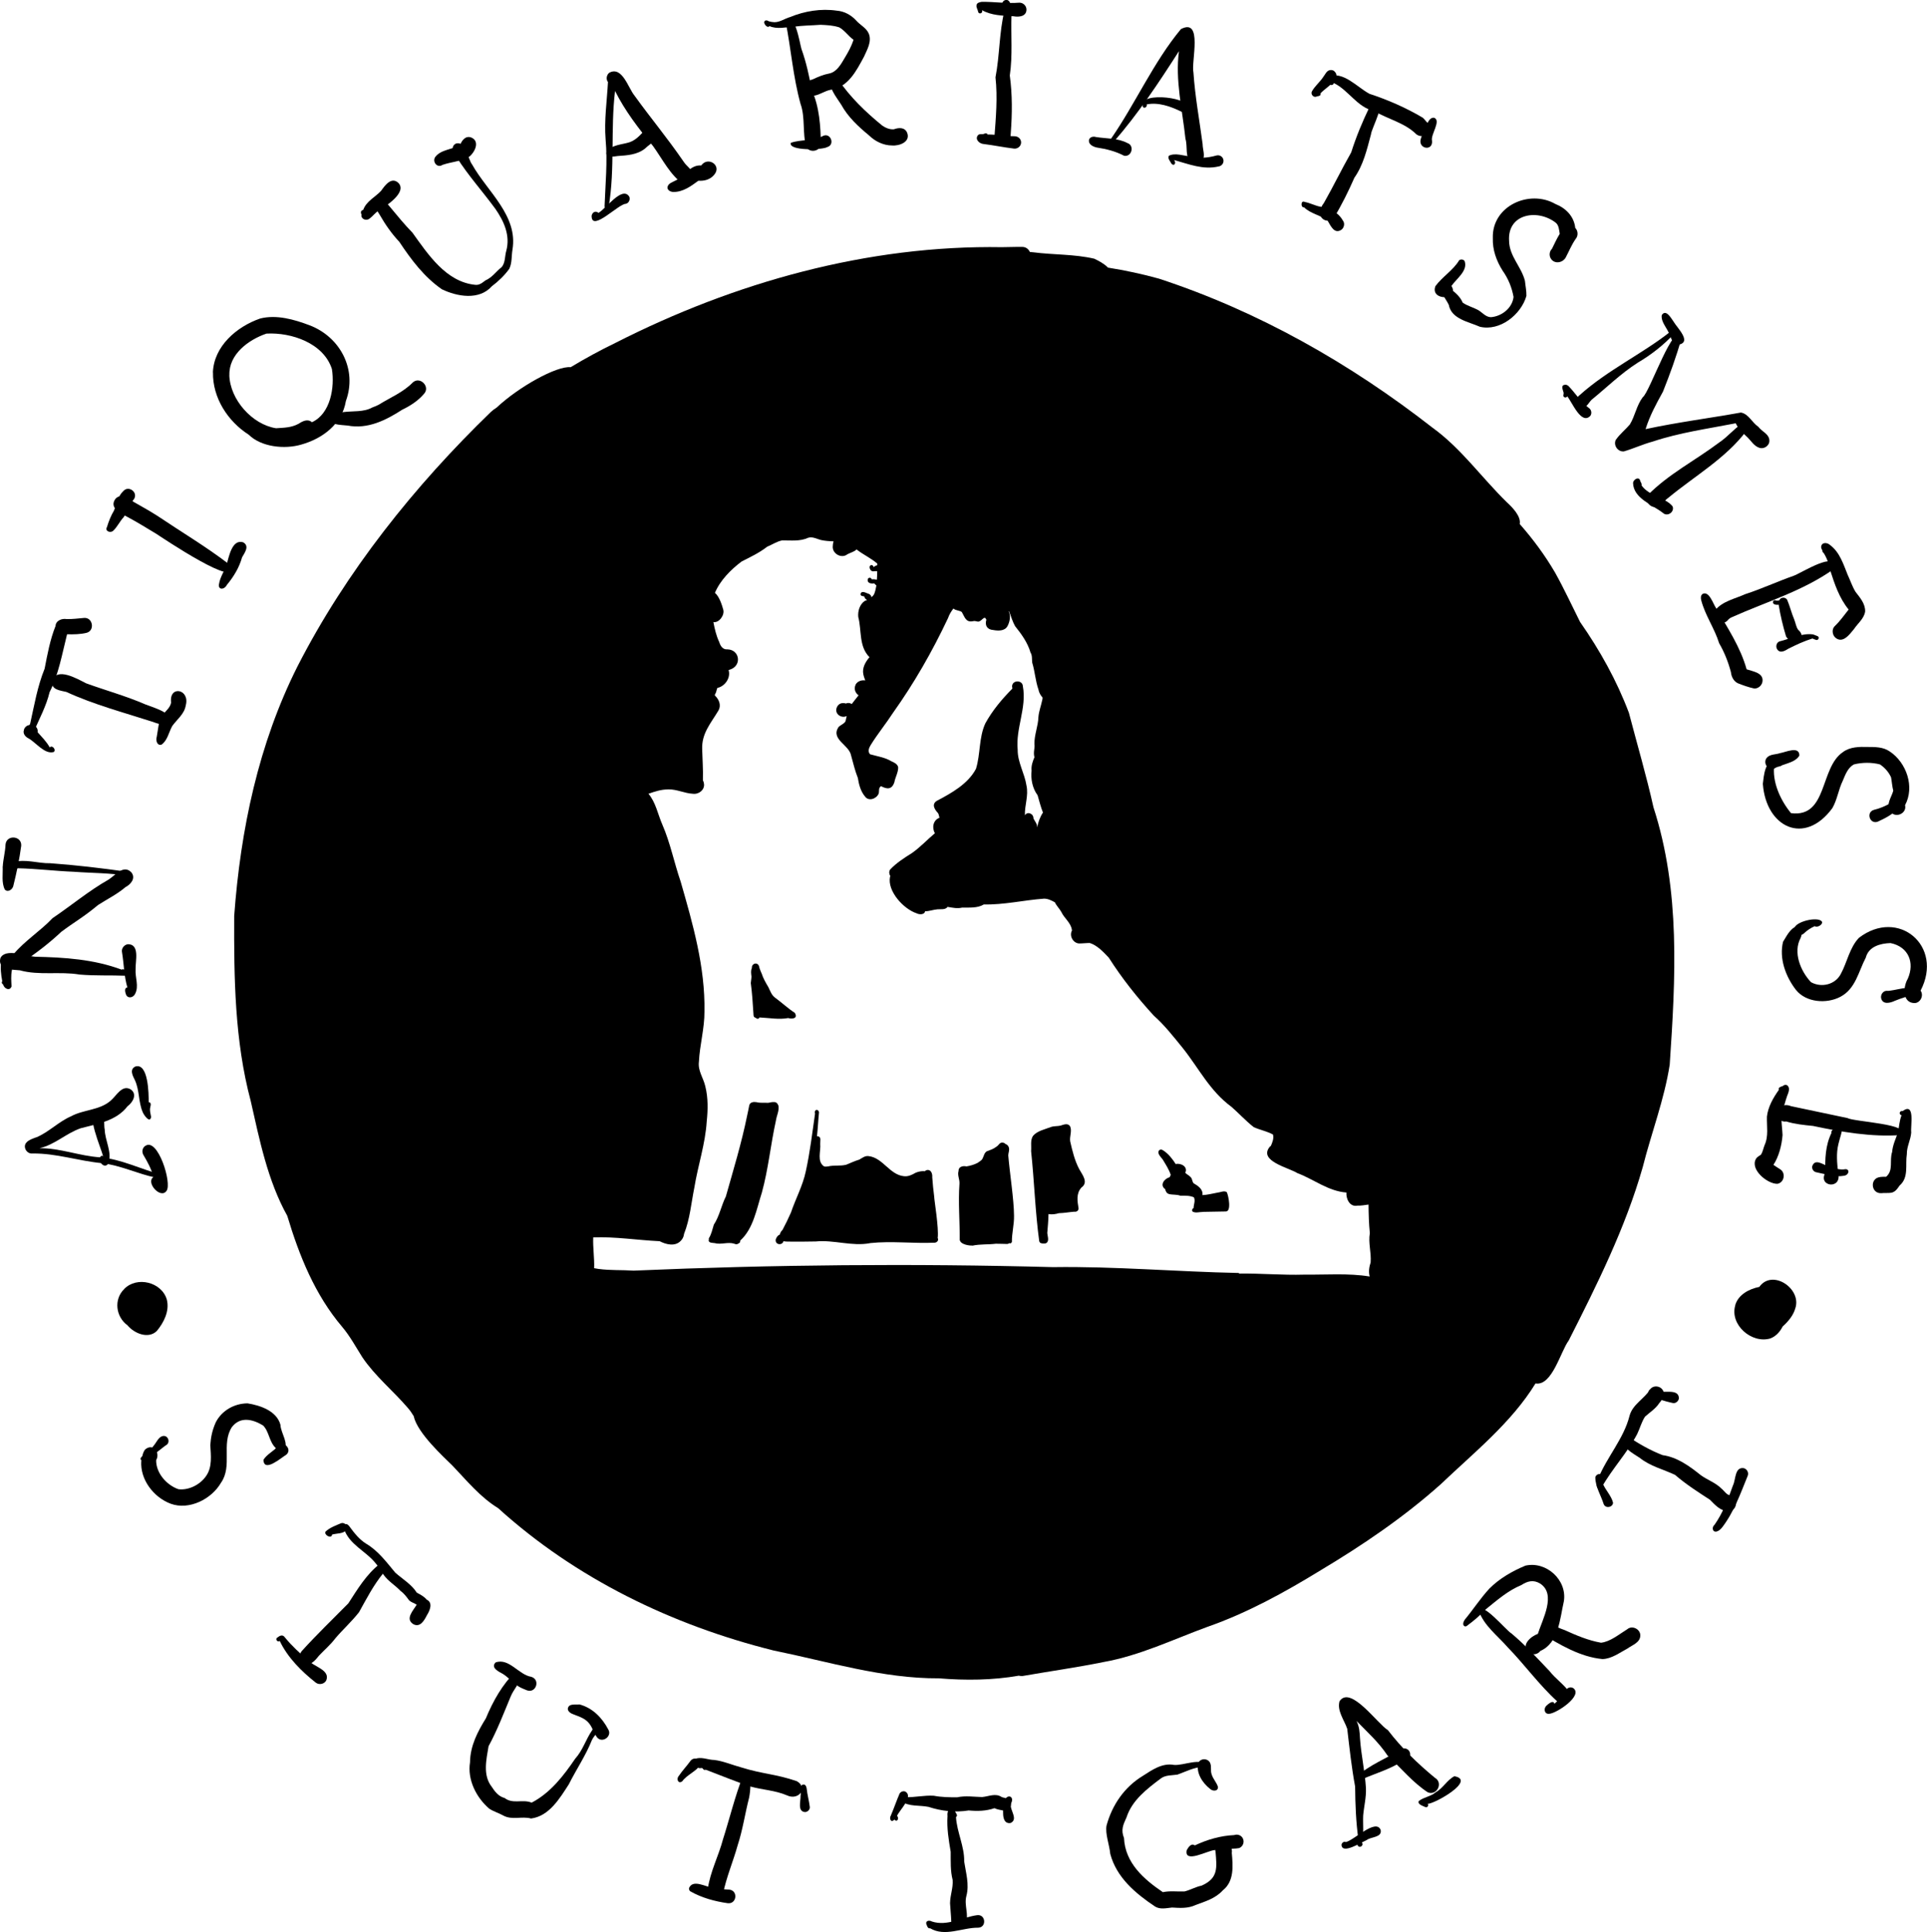 <?xml version="1.0" encoding="UTF-8"?><svg id="Ebene_2" xmlns="http://www.w3.org/2000/svg" viewBox="0 0 237.05 237.62"><defs><style>.cls-1{fill:#000;stroke-width:0px;}</style></defs><g id="Ebene_1-2"><path class="cls-1" d="M15.27,158.54c1.57-1.62,4.62-.86,5.25,1.29.36,1.4-.36,2.82-1.23,3.87-1.06,1.03-2.79.29-3.61-.7-1.44-1.05-1.71-3.19-.4-4.46Z"/><path class="cls-1" d="M213.46,160.52c.37-1.29,1.72-2,2.96-2.24,1.6-2.25,5.25.22,4.43,2.63-.24.88-.89,1.64-1.55,2.23-.33.65-.83,1.22-1.53,1.48-2.3.67-5.02-1.69-4.3-4.1Z"/><path class="cls-1" d="M152.43,156.64c2.68-.04,5.33.21,8,.13,2.66.03,5.43-.2,8.06.23-.16-.59-.06-1.18.12-1.74.09-1.29-.31-2.36-.1-3.6-.12-1.15-.15-2.37-.16-3.51-.43.06-.95.15-1.36.13-.94.2-1.42-.82-1.36-1.61-2.23-.16-4.04-1.64-6.02-2.38-1.08-.68-4.79-1.48-3.44-3.21.05-.06.11-.11.17-.15.18-.44.38-.87.26-1.39-.75-.41-1.59-.56-2.37-.91-.94-.73-1.88-1.75-2.73-2.49-2.7-1.98-4.02-4.76-6.02-7.26-1.14-1.4-2.21-2.78-3.56-3.98-2.04-2.23-3.9-4.57-5.52-7.11-.66-.7-1.41-1.51-2.34-1.81-.43,0-.88.06-1.31.06-.75-.04-1.24-.95-.88-1.59h0c0-.05-.02-.1-.02-.13-.13-.84-.96-1.42-1.28-2.14-.24-.43-.59-.75-.8-1.2-.41-.23-.89-.47-1.36-.45-2.46.18-4.93.77-7.38.71-.8.48-1.82.37-2.68.39-.6.14-1.18.01-1.78-.09-.29.39-.84.26-1.25.3-.51.04-1,.24-1.52.24-.06.43-.7.43-1.04.25-1.6-.52-3.64-2.73-3.27-4.5,0-.03.02-.05.04-.08-.15-.22-.2-.52-.04-.79.74-.8,1.76-1.46,2.68-2.03,1.03-.72,1.88-1.65,2.84-2.45-.4-.68-.22-1.62.56-1.9-.06-.2-.07-.39-.17-.56-.42-.45-.84-1.09-.16-1.52,1.8-.95,3.84-2.08,4.82-3.94.57-1.84.34-3.82,1.15-5.59.88-1.6,2.05-2.99,3.33-4.28-.01-.1-.02-.19-.04-.29.05-.8,1.31-.78,1.33.02.49,2.62-.9,5.16-.64,7.79-.02,1.54.86,2.92,1.08,4.4.28,1.24-.24,2.44-.19,3.67.3-.54,1.08-.2,1.05.38.17.36.47.64.45,1.08,0,0,0,0,.01,0,.13-.63.35-1.27.71-1.8-.27-.69-.46-1.42-.66-2.13-.64-.87-.85-1.97-.74-3.03-.06-.59.13-1.12.35-1.64-.17-.68.08-1.07,0-1.64-.02-1.13.46-2.2.49-3.31.06-.71.32-1.37.46-2.04.04-.11.05-.23.05-.36-.25-.27-.43-.6-.5-.96-.4-1.18-.43-2.21-.77-3.32-.06-.43.03-.87-.21-1.25-.36-1.24-1.11-2.26-1.9-3.25-.32-.57-.5-1.23-.74-1.82-.02,0-.04,0-.05,0h0c.29.56.14,1.32-.16,1.85-.34.59-1.16.56-1.72.45-.76-.04-1.08-.57-.86-1.27h0c-.05-.08-.11-.14-.14-.23-.05.01-.11,0-.15.02,0,0,0,0-.01,0,0,0,0,0-.01,0h0c-.23.15-.41.43-.71.45-.18-.02-.43-.12-.6-.06-.92.2-1.04-.51-1.4-1.12-.29-.22-.8-.18-1.03-.44-.28.36-.52.75-.67,1.19-1.93,4.09-4.15,7.97-6.77,11.65-.86,1.33-1.91,2.61-2.73,3.94-.22.35-.41.8-.09,1.15.9.26,1.84.38,2.64.87.33.14.74.34.82.72.02.64-.36,1.23-.47,1.86-.32.92-.9.86-1.65.47-.05.05-.1.1-.14.15-.16.23-.05.54-.15.79-.27.63-1.24.97-1.68.32-.52-.61-.75-1.48-.87-2.27-.36-.89-.57-1.84-.83-2.75-.23-1.33-2.53-1.98-1.56-3.49.24-.27.63-.37.84-.67.1-.19.09-.46.18-.66l-.05-.02c-.71.3-1.61-.41-1.08-1.25.24-.37.67-.43,1.03-.31.21-.1.47-.1.72.06.29-.37.56-.73.84-1.07-.39-.28-.62-.77-.36-1.32l-.02.02c.25-.45.75-.6,1.2-.53-.08-.24-.18-.48-.23-.73-.18-.8.25-1.54.75-2.13-1.33-1.33-.94-3.28-1.38-4.95-.07-.71.17-1.52.77-1.95.11-.05.21-.1.32-.14-.14-.05-.29-.18-.36-.44-.18-.03-.45-.03-.45-.27v-.03c.14-.5.77-.06,1.08.02.19.13.26.27.26.39.13-.11.25-.23.34-.4.13-.33.21-.69.27-1.05-.1-.08-.19-.16-.27-.26-.34.06-.86,0-.8-.46.01-.13.13-.24.27-.23.11,0,.2.1.22.2h0c.21-.03.43,0,.64.04.03-.35.04-.7.04-1.05-.11,0-.22,0-.32,0-.16.05-.36.03-.47-.11-.15-.18-.25-.56.05-.63.16-.03.29.11.3.25.11-.11.28-.2.45-.24,0-.07,0-.14,0-.2-.77-.67-1.75-1.11-2.55-1.74-.33.34-.89.41-1.29.7-.71.37-1.66-.22-1.64-1.03,0-.23.04-.45.1-.67-.52-.01-1.04-.05-1.55-.16-.52-.13-1.01-.44-1.56-.28-1.04.48-2.14.31-3.23.33-.64.13-1.21.52-1.82.77-.98.77-2.07,1.27-3.16,1.83-1.32,1-2.63,2.31-3.27,3.85.54.45.86,1.48,1.02,2.05.21.68-.53,1.68-1.21,1.54.16.84.35,1.68.71,2.44.16.5.43.97,1.03.92,1.43.04,1.77,1.84.48,2.42-.12.04-.23.09-.35.13.29.93-.44,2-1.38,2.19-.12.25-.11.5-.25.72-.01.04-.04.08-.07.11,0,.04.02.09.04.13.48.46.77,1.15.43,1.79-.98,1.64-2.09,2.83-2.02,4.79.03,1.25.13,2.49.09,3.74,0,.03,0,.06,0,.09.06.11.11.23.12.35.17.77-.6,1.4-1.35,1.3-1.02-.05-1.97-.56-3.01-.54-.93.01-1.66.26-2.46.54.89,1.02,1.17,2.57,1.71,3.79.98,2.25,1.45,4.68,2.25,7,1.5,5.21,3.03,10.52,2.93,15.99.02,2.03-.59,4.18-.68,6.17-.15,1.13.56,2,.79,3.05.35,1.41.32,2.87.17,4.29-.17,2.77-1.08,5.41-1.52,8.13-.39,1.92-.54,3.88-1.27,5.71h0c-.03.3-.15.59-.38.83-.7.77-1.83.48-2.62.07-2.78-.13-5.4-.57-8.17-.47-.06,1.23.16,2.54.11,3.79.18.03.36.06.53.09,1.47.2,2.89.11,4.32.21,17.18-.74,34.43-.89,51.6-.43,7.62-.11,15.27.57,22.87.72ZM125.35,206.09c-3.24.57-6.57.6-9.84.33-6.93.04-13.62-2.06-20.37-3.43-12.46-3.11-24.31-8.84-33.86-17.5-2.22-1.36-3.85-3.38-5.62-5.23-1.08-1.07-4.32-4-4.77-6.09-.21-.36-.45-.7-.72-1.01-1.81-2.11-4.02-3.9-5.59-6.22-.8-1.26-1.51-2.59-2.48-3.74-3.36-3.95-5.29-8.76-6.76-13.66-2.42-4.34-3.41-9.34-4.5-14.14-1.98-7.43-2.06-15.13-2.03-22.75.78-10.61,2.98-21.13,7.78-30.68,5.98-11.69,14.41-22.23,23.82-31.33.21-.18.43-.36.67-.5,2.71-2.55,7.39-5.16,9.12-4.98,1.78-1.07,3.61-2.07,5.49-2.98,14.66-7.46,31.07-12.06,47.59-11.78-.03,0-.06,0-.09,0,.93,0,1.7-.05,2.61-.03.42.01.73.28.89.62.14.02.29.03.43.04,2.48.32,5.07.22,7.5.79.58.29,1.18.59,1.63,1.05.01.01.02.02.03.04,2.11.34,4.21.78,6.29,1.36,12.25,4.02,23.52,10.43,33.65,18.33,3.53,2.55,6.05,6.15,9.14,9.17.7.64,1.77,1.74,1.59,2.68,1.62,1.84,3.09,3.82,4.34,5.96,1.11,1.98,2.06,4.05,3.08,6.08,2.44,3.49,4.51,7.2,6.01,11.18,1,3.82,2.18,7.83,3.02,11.62,3.34,10.28,2.71,21.06,2,31.65-.67,4.32-2.26,8.4-3.32,12.61-2.13,7.46-5.61,14.43-9.1,21.31-1.01,1.36-2.05,5.64-4.09,5.29-2.95,4.82-7.57,8.5-11.66,12.4-4.53,4.05-9.59,7.48-14.79,10.59-4.4,2.7-9.02,5.24-13.89,6.94-4.23,1.55-8.35,3.55-12.82,4.34-3.29.67-6.61,1.13-9.92,1.71-.16.02-.31,0-.45-.03h0Z"/><path class="cls-1" d="M93.42,125.12c-.04.16-.2.26-.41.1-.06-.06-.14-.06-.2-.11-.15-.11-.11-.35-.13-.5-.08-1.25-.16-2.48-.32-3.7.02-.3.09-.59.08-.82-.04-.36-.1-.72.05-1.01-.05-.62.75-.82.9-.18.02.16.13.42.24.69h0s.06.1.07.15c.19.6.5,1.13.82,1.67.24.49.41,1.02.86,1.32.82.6,1.54,1.29,2.39,1.84.43.68-.3.8-.81.64-1.12.21-2.29-.01-3.44-.07-.03,0-.06,0-.09,0Z"/><path class="cls-1" d="M90.86,152.92c-.13.14-.36.14-.52.05-.8-.26-1.63.15-2.44-.08-.26-.04-.75,0-.72-.37,0-.04.02-.06.03-.09-.02-.04-.02-.08-.01-.13.32-.51.43-1.1.61-1.67.7-1.07.92-2.36,1.48-3.47.93-3.29,1.93-6.57,2.61-9.91.09-.46.2-.88.27-1.3.1-.41.55-.45.9-.39.46.12.97.05,1.43.08.21-.04.51-.12.75-.09h0c.2-.01.41.12.52.49.08.62-.24,1.19-.32,1.78-.65,2.94-.93,5.95-1.73,8.86-.65,2.01-1.04,4.44-2.66,5.9.02.2-.07.31-.2.34Z"/><path class="cls-1" d="M107.02,152.9c-2.2.42-4.45-.43-6.66-.21-1.22.02-2.46.04-3.67.01-.11-.01-.21-.02-.31-.04-.15.56-1.07.46-.95-.23.1-.27.23-.48.49-.58.06-.21.16-.43.33-.56.38-.71.73-1.43,1.05-2.16.57-1.69,1.45-3.29,1.82-5.04.52-2.37.8-4.74,1.14-7.11-.15-.54.39-.65.49-.19-.1.98-.14,1.97-.25,2.96.02,0,.05,0,.08,0,.19,0,.34.17.34.36,0,.21-.02.42-.02.57.09.93-.43,2.15.46,2.77,0,0,.02,0,.02.01.15.04.33.02.48,0,.73-.18,1.52-.02,2.24-.21.54-.22,1.07-.47,1.61-.63.35-.2.7-.49,1.13-.43,1.76.19,2.59,2.29,4.34,2.47.54.07,1-.16,1.45-.42.35-.15.77-.23,1.15-.19.05-.07.14-.12.24-.14.51-.11.7.46.66.87.05.8.14,1.6.24,2.4-.01.35.59,3.86.43,5.09.16.25-.07.55-.36.57-2.64.12-5.31-.23-7.95.05Z"/><path class="cls-1" d="M119.6,153.19c-.39.03-1.35-.14-1.49-.57-.02-.03-.04-.06-.05-.1.02-2.31-.2-4.63-.03-6.93.04-.54-.28-1.05-.11-1.58-.03-.51.55-.66.96-.55.46-.07.99-.23,1.39-.44.22-.18.46-.26.59-.51.18-.33.2-.72.55-.92.47-.17.8-.27,1.21-.59.24-.15.34-.48.67-.47.16,0,.3.06.4.17.2.07.36.22.42.45.09.32-.07.63-.08.95.18,2.18.7,5.43.71,7.41.03,1.1-.28,2.14-.26,3.23-.07.19-.21.22-.33.16h0c-.06.05-.14.09-.23.1-.47-.02-.95-.02-1.42-.03-.96.12-1.95.03-2.89.24Z"/><path class="cls-1" d="M128.58,152.93c-.21.03-.45.02-.63-.08-.03-.03-.05-.07-.07-.11t0,0s-.04-.05-.04-.09c-.49-3.53-.61-7.43-1-11.08.06-.62-.12-1.3.23-1.86.53-.63,1.45-.8,2.19-1.09.36-.14.84-.09,1.2-.18.39-.12.91-.35,1.18.09.26.57-.09,1.25.01,1.85.27,1.18.55,2.36,1.12,3.43.39.71,1.16,1.61.25,2.26-.66.74-.48,1.69-.34,2.55,0,.3-.27.45-.51.41-.02,0-.04,0-.05,0-.61.05-1.24.17-1.85.18-.42.12-.85.19-1.29.11-.01.79-.09,1.56-.15,2.34.04.43.32,1.11-.25,1.28Z"/><path class="cls-1" d="M147.93,149.06c-.39,0-.85.16-1.21-.04-.14-.12-.07-.38.11-.43,0-.45.25-.89.04-1.33-.54-.24-1.09-.19-1.67-.2-.5-.18-.94-.08-1.42-.21-.27-.09-.39-.34-.45-.6-.71-.49-.09-1.3.55-1.46.03-.06.05-.12.08-.17.02-.04.04-.07.06-.11-.21-.68-.63-1.3-1-1.92-.23-.3-.79-.81-.37-1.16.14-.09.3-.03.41.04.66.41,1.16,1.06,1.57,1.7.64-.16,1.55.34,1.17,1.08.26.25.64.38.8.72.08.21.1.41.23.56.56.33,1.18.73,1.09,1.46.62-.03,1.23-.19,1.82-.3.37-.03.83-.29,1.17-.07.21.4.62,2.45-.15,2.38-.96,0-1.89.05-2.84.05Z"/><path class="cls-1" d="M17.9,140.92c1.52-1,3.28,4.6,2.59,5.54-.73,1.08-2.61-1.05-1.61-1.69-.24-.97-.73-1.86-1.24-2.72-.22-.38-.14-.88.25-1.13Z"/><path class="cls-1" d="M4.48,139.88c1.54-.65,2.71-1.91,4.25-2.58,1.53-.84,3.49-.73,4.85-1.9.74-.6,1.43-2.07,2.52-1.4.82.6.22,1.6-.41,2.06-1.39,1.82-3.73,2.16-5.78,2.71-1.86.66-3.16,2.03-5.06,2.45,2.55-.03,4.93.96,7.46,1.12,2.62.22,5.02,1.47,7.51,2.12-.02-.34.53-.34.5,0,.05.67-.72.49-1.14.38-2.25-.46-4.35-1.52-6.63-1.78-2.89-.27-5.64-1.23-8.56-1.19-.49.06-.93-.38-.93-.86,0-.69.9-.94,1.42-1.14Z"/><path class="cls-1" d="M16.63,131.18c1.62-.53,1.67,3.36,1.66,4.38.47.04.14.62.16.9,0,.31.09.61.14.92-.16.84-.92-.28-1.04-.61-.53-1.24-.38-2.67-.95-3.91-.25-.51-.71-1.31.03-1.68Z"/><path class="cls-1" d="M11.92,136.57c1.2-.07.78,1.59.96,2.34.03,1.39.95,2.82.45,4.18-.35.6-1.04.09-1.05-.45-.03-.25.1-.61.4-.44-.23-.99-2.22-5.35-.77-5.62Z"/><path class="cls-1" d="M15.68,116.13c1.57-.05.96,2.09,1,3.08-.07,1.06.44,2.07-.06,3.03-.24.5-.95.62-1.14.02-.09-.25-.21-.79.19-.81-.42-1.42-.42-2.89-.66-4.33-.1-.44.23-.9.68-.98Z"/><path class="cls-1" d="M.05,117.84c.6-1.26,3.17-.25,4.28-.17,3.62.08,7.21.31,10.64,1.59.22-.17.38.1.55.19.19.1.48.14.39.43-.07.17-.26.19-.41.13-1.93-.08-3.81.02-5.72-.15-2.41-.41-4.98.14-7.34-.52-.94-.08-2.77-.08-2.39-1.5Z"/><path class="cls-1" d="M.16,118.16c.22-.95,1.7-.62,1.48.34-.07.31-.14.62-.18.85-.13.65-.07,1.32-.04,1.96-.2.63-.93.28-1.03-.23-.1-.04-.17-.15-.17-.26,0-.05.03-.1.06-.13-.16-.82-.26-1.69-.11-2.52Z"/><path class="cls-1" d="M1.64,117.39c1.38-1.67,3.32-2.87,4.82-4.46,2.31-1.56,4.48-3.38,6.9-4.75.86-.55,1.82-1.87,2.79-.9.59.72-.05,1.49-.73,1.84-.98.85-2.33,1.52-3.36,2.19-1.78,1.49-2.98,2.13-4.51,3.29.03-.03.06-.06.09-.09-1.56,1.48-3.25,2.77-5.04,3.95-.86.56-1.63-.28-.98-1.09Z"/><path class="cls-1" d="M15.37,107.4c.13,0,.26.1.26.24s-.1.25-.24.26c-.13,0-.26-.1-.26-.24s.1-.25.24-.26Z"/><path class="cls-1" d="M1.65,106.05c1.45-.45,3.03.16,4.52.12,3.11.22,6.27.6,9.35,1.03.36-.31.62.41.24.54-2.19-.39-4.45-.35-6.68-.52-2.31-.09-4.61-.38-6.89-.43-.51.22-1.13-.37-.55-.74Z"/><path class="cls-1" d="M.34,106.57c.05-.92.31-1.8.34-2.7.11-1.24,2.01-1.1,1.93.15-.22,1.66-.57,3.34-.98,4.97-.12.44-.68.81-1.04.41-.42-.84-.22-1.9-.26-2.82Z"/><path class="cls-1" d="M2.92,89.9c.1-1.08,1.87-.95,1.71.16.53.6,1.1,1.16,1.49,1.87.28-.36.84.29.49.56-1.1.33-2.18-1.16-3.09-1.67-.35-.17-.67-.5-.61-.92Z"/><path class="cls-1" d="M3.71,89.01c.52-2.33.89-4.57,1.78-6.77.34-1.76.68-3.61,1.34-5.24.03-.68.79-.96,1.36-.86.73.02,1.45-.08,2.17-.14,1.06-.07,1.33,1.55.3,1.83-.78.19-1.61.2-2.41.18-.61,2.41-1.03,4.91-2.15,7.12-.4,1.68-1.25,3.26-1.93,4.82-.51.65-.71-.46-.47-.94Z"/><path class="cls-1" d="M6.4,83.81c.49-1.87,3.12-.31,4.19.23,2.42.88,4.91,1.56,7.28,2.59.82.32,1.68.56,2.43,1.03.31.17.67.33.68.74-.1,1.1-1.45.67-2.13.4-3.62-1.17-7.26-2.12-10.69-3.7-.74-.18-1.87-.25-1.77-1.29Z"/><path class="cls-1" d="M19.27,90.7c.19-.95.18-1.95.74-2.76.36-.49.93-.89,1.04-1.53-.28-2.16,2.35-1.68,1.8.35-.17,1.06-1.07,1.71-1.66,2.53-.42.75-.59,1.8-1.33,2.3-.53.15-.69-.49-.6-.89Z"/><path class="cls-1" d="M13.16,64.82c.21-.7.48-1.38.86-2.02.36-.86.46-1.77,1.17-2.42.63-.69,1.78.14,1.32.96-.56.71-.82,1.52-1.29,2.26-.49.52-.78,1.2-1.3,1.68-.34.33-1.06.03-.76-.46Z"/><path class="cls-1" d="M26.95,71.8c.13-.83.63-1.52.91-2.29.29-.96.66-3.27,2.07-2.8.79.46.17,1.27-.15,1.83-.36,1.29-1.04,2.39-1.88,3.41-.31.62-1.16.64-.94-.2,0,0-.01.06-.01.06Z"/><path class="cls-1" d="M14.16,61.41c.31-.44.96-.53,1.39-.21,1.24.77,2.56,1.43,3.79,2.23,2.91,1.96,5.97,3.78,8.75,5.9.11.02.2.11.21.21,1.41,3.16-8.41-3.45-9.05-3.87-1.18-.71-2.37-1.45-3.59-2.1-.8-.41-2.22-1.07-1.5-2.16Z"/><path class="cls-1" d="M26.19,45.8c.13-3.22,2.92-5.62,5.8-6.62,2.01-.52,4.2.11,6.1.83,3.77,1.44,5.88,5.45,4.46,9.31-.46,2.83-2.88,4.63-5.49,5.36-2.04.6-4.92.31-6.47-1.22-2.58-1.65-4.45-4.55-4.39-7.67ZM28.21,46.13c.08,3.02,2.82,6.09,5.75,6.54,1.04-.07,1.89-.07,2.79-.56.48-.32,1.12-.63,1.62-.18,2.29-1.03,2.82-4.32,2.46-6.54-1.02-3.19-4.99-4.53-8.05-4.36-2.21.75-4.65,2.55-4.56,5.11Z"/><path class="cls-1" d="M40.15,51.2c.22-.76,1.5-.36,2.12-.52,1.18-.15,2.47.03,3.54-.57.28-.1.58-.22.79-.34,1.43-.89,3.02-1.53,4.2-2.75.91-.77,2.18.58,1.34,1.44-.71.84-1.7,1.47-2.66,1.93-2.01,1.3-4.25,2.42-6.71,1.95-.87-.1-2.42-.04-2.62-1.13Z"/><path class="cls-1" d="M44.58,25.85s.06-.02.1-.03c.38-1.08,1.47-1.56,2.2-2.35.47-.66,1.26-1.77,2.12-.98,1.14,1.16-1.58,2.9-2.44,3.43-.43.27-.71.69-1.12.98-.39.31-1.09.03-.97-.51-.1-.19-.12-.43.11-.54Z"/><path class="cls-1" d="M46.49,24.97s0,0,0,0c.48-.51,1.09-.04,1.41.39.93,1.11,1.83,2.23,2.84,3.26,1.92,2.67,4.13,6.05,7.71,6.41.51.07.88-.25,1.26-.54.83-.35,1.29-1.08,1.98-1.62.49-.52.4-1.4.59-2.02.51-1.9-.28-3.62-1.34-5.16-1.56-2.13-3.34-4.1-4.75-6.32-.42-.45-.83-1.35-.11-1.71,1.24-.37,1.44,1.85,2,2.58,1.87,3.33,5.67,6.28,4.96,10.47-.13.79-.04,1.63-.39,2.35-.58.81-1.35,1.55-2.15,2.15-1.55,1.75-4.25,1.28-6.14.37-2.2-1.52-3.79-3.66-5.24-5.84-.95-1.01-1.72-2.12-2.41-3.32-.28-.42-.66-1.01-.23-1.46Z"/><path class="cls-1" d="M53.54,19.31c.71-.95,2.16-.9,3.08-1.51.21-.58.69-1.15,1.37-.88,1.13.49.36,1.95-.39,2.44-1.06.52-2.09.55-3.17.92-.63.44-1.29-.38-.89-.97Z"/><path class="cls-1" d="M74.37,25.4c.1-2.76.38-5.48.13-8.23-.19-2.38.16-4.71.29-7.08-.27-.34-.18-.89.17-1.15,1.59-.84,2.32,1.89,3.1,2.83,2.17,3,3.88,4.99,6.02,8.09.36.56.95.95,1.3,1.52.37.77-.53,1.69-1.31,1.3-1.65-1.19-2.57-3.1-3.74-4.72-1.75-2.12-3.44-4.31-4.67-6.77-.57,4.74.01,9.51-.78,14.24.26.15.3.6-.07.58-.23-.09-.43-.35-.43-.61Z"/><path class="cls-1" d="M82.12,22.99c.08-.46.68-.61,1.03-.81,1.11-.53,1.73-1.93,3.11-1.83.84-1.17,2.57.01,1.6,1.14-.5.61-1.21.78-1.95.74-.92.67-1.86,1.38-3.06,1.38-.35,0-.79-.21-.74-.62Z"/><path class="cls-1" d="M74.63,18.65c.65-.88,1.91-.85,2.86-1.17.91-.33,1.5-1.15,2.16-1.81.33-.34.9-.33,1.23,0,.88,1.08-.87,1.93-1.53,2.6-.96.77-2.2.84-3.37.92-.46.08-1.62.25-1.34-.55,0,0-.01,0-.01,0Z"/><path class="cls-1" d="M72.77,26.59c.05-.42.4-.7.79-.46-.01,0-.02,0-.03,0,0,0-.02,0-.02,0,.04,0,.08.02.11.05.89-.46,2.92-3.38,3.79-1.99.15.35-.05.79-.43.88-.86-.02-4.16,3.47-4.2,1.54Z"/><path class="cls-1" d="M94.01,2.7c.07-.27.39-.21.55-.09.24.08.49.11.71.12.69,0,1.27-.45,1.92-.63,1.79-.74,3.81-1.07,5.73-.79.94.07,1.78.53,2.41,1.22.49.56,1.26.91,1.55,1.62.38.97-.21,1.96-.6,2.83-.94,1.74-1.96,3.78-4.13,4.07-.69.14-1.23.56-1.91.7-.78.16-1.43-.77-1.04-1.45.16-.3.46-.47.78-.54.65-.31,1.33-.59,2.03-.72.93-.19,1.46-1.17,1.88-1.88.49-.81.83-1.44,1.11-2.26-.63-.45-1.07-1.14-1.75-1.53-.8-.26-1.52-.28-2.31-.32-1.1.09-2.21.07-3.29.25-1,.03-2.05.33-3-.09-.24.32-.7-.28-.64-.5Z"/><path class="cls-1" d="M96.66,2.7c1.1-1.5,1.73,2.67,1.93,3.32.6,1.66.95,3.35,1.28,5.07.94,2.1,1.08,4.45,1.11,6.71-.15.83-1.38,1.03-1.79.29-.51-1.71-.1-3.63-.72-5.34-.91-3.31-1.16-6.71-1.82-10.06Z"/><path class="cls-1" d="M97.28,17.57c1.24-.45,2.76-.18,3.98-.86.93-.42,1.49,1.1.5,1.38-.58.36-4.8.49-4.48-.52Z"/><path class="cls-1" d="M102.21,9.45s.04-.09.07-.13c0,0,0,0,0,0,.29-.39.71.16.81.43,1.49,2.2,3.4,4.03,5.43,5.69.42.29.93.51,1.45.46.59-.22,1.33-.26,1.62.42.45,1.13-.95,1.65-1.86,1.57-1.05,0-2.08-.5-2.82-1.23-1.33-1.1-2.59-2.26-3.43-3.79-.64-1.02-1.66-2.13-1.28-3.42Z"/><path class="cls-1" d="M120.14.6c.04-.26.38-.33.61-.37,1.55-.03,3.07.23,4.63.1.46-.02.88.36.89.83.01.88-.94.97-1.61.84-1.32-.08-2.67-.08-3.86-.75.17.4-.43.57-.48.17-.05-.27-.27-.55-.18-.82Z"/><path class="cls-1" d="M122.32,16.96c.19-2.48.41-4.97.14-7.45.53-2.75.44-5.46,1.1-8.18-.44-.27-.43-.9-.08-1.24.92-.52,1.01,1.13.95,1.71-.09,2.5.16,4.99-.21,7.49.32,2.33.3,4.71.12,7.06-.03.34,0,.74-.18,1.04-.44.86-1.85.55-1.84-.43Z"/><path class="cls-1" d="M120.29,16.64c.21-.24.56-.06.81-.2.12-.06.32-.07.39.1,1.12,0,2.22.21,3.34.22.41,0,.77.32.78.74.01.46-.39.81-.84.78-1.32-.16-2.5-.41-3.78-.57-.5-.03-1.09-.57-.7-1.06Z"/><path class="cls-1" d="M133.95,17.32c0-.43.49-.59.85-.47,1.34.22,2.68.11,3.9.75.89.31.52,1.72-.41,1.56-1.1-.57-2.17-.83-3.39-1.02-.39-.09-.96-.34-.95-.83Z"/><path class="cls-1" d="M136.67,17.07c3.02-4.36,5.21-9.4,8.6-13.49,2.75-1.44,1.24,4.05,1.54,5.32.2,2.97.74,5.88,1.13,8.82,0,.68.37,1.45-.04,2.06-.31.39-.86.52-1.3.26-.89-.65-.47-2.01-.77-2.96-.38-3.58-1.28-7.21-.8-10.79-2.47,3.86-5.03,7.72-8.04,11.17.01.11.03.24.05.33.09.3-.36.45-.47.17-.09-.3-.14-.67.11-.91h0Z"/><path class="cls-1" d="M143.78,19.16c.78-.4,1.83.01,2.68.09,1.11.26,2.12.17,3.2-.13.36-.09.74.13.83.5.1.4-.18.8-.58.85-1.91.45-3.68-.29-5.49-.79.31.32.05.83-.31.46-.13-.3-.52-.64-.32-.98Z"/><path class="cls-1" d="M140.56,12.95c-.28-1.73,6.25-.95,5.61.48-.13.34-.56.47-.87.29-1.28-.63-2.81-1.17-4.24-.88.11.45-.55.59-.5.1,0,0,0,.01,0,.01Z"/><path class="cls-1" d="M161.36,11.29c.35-.68,1.01-1.19,1.43-1.84.23-.29.38-.72.78-.82.18-.04.37-.01.53.09,1.1.97-1.09,2.07-1.66,2.77.09.28-.22.34-.43.36-.35.22-.78-.18-.65-.55Z"/><path class="cls-1" d="M163.37,9.4c1.91-.68,3.54,1.31,5.1,2.14,2.26.74,4.5,1.72,6.54,2.93.22.18.36.41.56.6.57.56.16,1.61-.62,1.66-.27.03-.51-.06-.73-.22-1.37-1.39-3.52-1.87-5.18-2.85-2.1-.47-3.12-2.55-4.95-3.44-.29.74-1.3-.43-.72-.82Z"/><path class="cls-1" d="M174.78,17.08c.2-.67.5-1.33.82-1.94.17-.32.39-.7.81-.66.93.34-.45,2.08-.25,2.83.14,1.33-1.75,1.02-1.38-.23Z"/><path class="cls-1" d="M162.84,25c1.2-2.11,2.19-4.17,3.38-6.26.61-1.93,1.39-3.8,2.27-5.62.14-.25.35-.53.63-.63,1.71-.49-.42,3.29-.47,4.04-.5,1.86-.93,3.75-2.04,5.33-.71,1.62-1.57,3.36-2.46,4.83-.21.38-.71.53-1.1.41-.97-.33-.72-1.48-.21-2.11Z"/><path class="cls-1" d="M160.13,24.94c.06-.14.25-.19.38-.1.62.11,1.31.48,1.91.58,1.16.18,2.17.65,2.77,1.7.28.34.16.89-.18,1.14-.89.59-1.34-.54-1.71-1.15-.88-.66-2.08-.82-2.88-1.61-.3.04-.35-.35-.28-.56Z"/><path class="cls-1" d="M176.58,35.19c.86-1.17,2.19-1.95,2.92-3.18.2-.15.52-.12.67.1.43,1.19-1.01,2.17-1.62,3.06,1.08,1.8-2.67,1.87-1.97.02Z"/><path class="cls-1" d="M177.37,34.97c.2-.54,1.41-.09.76.32.7.55,1.46,1.09,1.81,1.94.63.42,1.18.53,1.81.86.56.28.98.91,1.65.92,1.34-.1,2.64-1.13,2.79-2.49-.21-1.16-.65-2.25-1.34-3.22-.77-1.22-1.26-2.57-1.21-4.03-.12-3.93,4.49-6.02,7.7-4.18,1.29.51,2.29,1.53,2.44,2.94.36.36.38,1,.04,1.37-.52.76-.8,1.49-1.21,2.26-.35.65-1.33.85-1.79.21-.29-.39-.24-.94.1-1.28.3-.62.59-1.24.95-1.83-.08-.47-.1-1.08-.52-1.39.03.02.07.05.1.07.02.02.03.03.05.05-2.19-1.84-6.08-1.3-5.86,2.13.02,1.88,1.51,3.18,1.95,4.92.06.63.2,1.24.18,1.86-.66,2.3-3.26,4.37-5.72,3.79-1.39-.62-3.5-.94-3.83-2.7-.36-.77-1.22-1.64-.86-2.54,0,0,0,0,0,0Z"/><path class="cls-1" d="M204.42,38.76c.5-.79,1.13.34,1.43.76.44.79,2.4,2.61.55,2.89-.63-.05-.79-.77-1.02-1.24-.26-.8-1.08-1.54-.96-2.41Z"/><path class="cls-1" d="M198.79,54.07c.48-.69,1.17-1.23,1.71-1.87.64-1.05.82-2.34,1.58-3.34.87-.61,3.96-9.8,4.76-7.24,0,0,0,0,0,0-.61,2.21-1.42,4.41-2.27,6.55-.87,1.58-1.61,2.93-2.14,4.61,3.89-.84,7.84-1.34,11.73-2.04.94.16,1.37,1.24,2.14,1.75.44.6,1.39.91,1.36,1.75-.01.6-.69,1.04-1.25.83-.65-.22-.99-.84-1.4-1.24-.56-.53-1.16-1.06-1.49-1.77-3.42.67-6.89,1.14-10.21,2.25-1.2.32-2.38.87-3.55,1.21-.76.07-1.33-.78-.98-1.45Z"/><path class="cls-1" d="M202.68,60.92c2.53-2.59,5.88-4.3,8.77-6.47,1.18-.78,2.1-2.01,3.33-2.66.63.05.38.84.09,1.16-2.57,3.43-6.42,5.6-9.66,8.29-.49.33-.78.94-1.36,1.09-.82.22-1.56-.67-1.16-1.41Z"/><path class="cls-1" d="M200.89,59.38c.04-.38.66-.8.86-.32.03.23.27.41.18.63.93,1.35,2.97,1.49,3.83,2.6.25.7-.66,1.3-1.2.79-1.3-1.01-3.64-1.79-3.67-3.7Z"/><path class="cls-1" d="M194.33,48.59c3.4-3.06,7.75-5.1,11.14-7.79-.54-.41.66-.92.76-.33.03.21-.09.35-.22.5-1.31,1.44-2.91,2.68-4.56,3.65-2.05,1.31-3.82,3.05-5.66,4.55-.4.39-.66,1.11-1.34.99-.82-.19-.69-1.15-.12-1.57Z"/><path class="cls-1" d="M192.49,47.32c.16-.03.33.05.45.15.86.88,1.51,1.98,2.52,2.71.31.21.39.65.18.96-1.12,1.18-2.25-1.69-2.85-2.4-.1.27-.54.14-.47-.14.02-.1.04-.2.03-.3-.07-.32-.4-.91.14-.97Z"/><path class="cls-1" d="M224.03,67.23c.08-.57.75-.52,1.09-.2,1.2.89,1.64,2.36,2.18,3.69.33.69.56,1.44.97,2.09.55.71,1.2,1.45,1.17,2.4-.13.88-.91,1.46-1.38,2.17-.55.67-1.39,1.83-2.3,1.03-.38-.36-.44-1.04-.05-1.41.64-.6,1.17-1.37,1.7-2.03-1.17-1.44-1.72-3.13-2.28-4.86-.14-.75-.4-1.49-.8-2.11-.1-.05-.17-.16-.14-.27-.08-.16-.18-.32-.16-.5Z"/><path class="cls-1" d="M209.42,73.06c.83-.46,1.32,1.23,1.67,1.71,1.41,2.43,3.01,4.82,3.77,7.55.79.27,2.16.43,1.94,1.57-.1.46-.57.85-1.05.78-.68-.15-1.35-.39-1.98-.64-.52-.26-.78-.8-.84-1.36-.33-1.25-.81-2.46-1.45-3.56-.57-1.84-1.71-3.4-2.2-5.27-.07-.26-.09-.59.15-.78Z"/><path class="cls-1" d="M210.99,75.06c.89-1.12,2.44-1.41,3.69-1.98,2.01-.65,3.94-1.55,5.93-2.25.9-.29,5.53-3.31,4.96-.83,0,0,0,0,0,0-3.82,2.71-8.36,4.04-12.59,5.94-.17.08-.34.21-.45.36-.81.89-2.25-.28-1.54-1.25Z"/><path class="cls-1" d="M218.11,73.95c.07-.13.24-.17.36-.09,0,0,0,0,0,0,0,0,0,0,0,0,.14.04.27,0,.41-.02.15-.41.72-.43.96-.09.34.79.54,1.65.88,2.45.17.41.22.91.49,1.27.42.33.62.93.22,1.35-.58.61-1.39.02-1.72-.55-.38-1.26-.7-2.6-.91-3.9-.27.05-.82-.01-.67-.4Z"/><path class="cls-1" d="M218.88,78.89c1.35-.31,2.76-1.06,4.16-.86,0,0,0,0,0,0,0,0,0,0,0,0,.2.08.39.15.59.23.27.18-.03.6-.29.41.02.02.03.02.05.03-.16-.05-.3-.11-.43-.17h0c-1.04.32-2.04.79-3.01,1.28-.41.27-1.01.58-1.34.03-.2-.32-.08-.81.29-.95Z"/><path class="cls-1" d="M217.34,93.2c.4-.46,1.09-.38,1.63-.57.69-.11,2.39-.93,2.38.3-.59,1-2.22,1.01-3.16,1.64-.76.2-1.35-.78-.84-1.38Z"/><path class="cls-1" d="M218.98,93.73c.14,0,.24.12.24.26s-.12.25-.26.24c-.14,0-.24-.12-.24-.26s.12-.25.26-.24Z"/><path class="cls-1" d="M216.85,96.46c.13-1.02.24-3.17,1.72-2.86.24.07.61.36.37.62-.27.23-.4-.19-.67-.17-.31,2.09.75,4.38,2.05,5.96,4.53.59,3.52-5.59,6.39-7.51.87-.65,2.01-.66,3.05-.63.93,0,1.91,0,2.7.55,2.08,1.38,3.1,4.37,1.89,6.61.26,1.02-1.2,1.66-1.79.79-.64-.84.12-1.73.34-2.57-.14-.54-.17-1.1-.27-1.64-.29-.66-.79-1.2-1.36-1.59-1.01-.27-2.21-.26-3.22,0-.74.41-1.04,1.24-1.35,1.98-.55,1.12-.68,2.33-1.29,3.39-3.43,4.67-8.15,2.36-8.55-2.95Z"/><path class="cls-1" d="M230.54,99.6c.71-.17,1.35-.44,1.98-.8.74-.66,1.6-.38,1,.55-.6.8-1.67,1.31-2.53,1.71-1,.36-1.48-1.2-.44-1.46Z"/><path class="cls-1" d="M220.73,114.19c.12-.85,2.88-1.5,3.38-.86.21.38-.59.81-.87.58-.49.22-.95.52-1.33.89-.46.46-1.29.02-1.18-.62Z"/><path class="cls-1" d="M219.36,115.8c.4-.63.87-1.63,1.62-1.84.79-.04.75.89.52,1.41-.95,1.75-.01,4.07,1.28,5.43,1.28.71,2.97.31,3.66-1,.79-1.44,1.07-3.22,2.23-4.45,4.84-3.72,10.46.99,7.59,6.49.42.58,0,1.49-.72,1.53-1.55,0-1.44-2-.86-2.98.89-2,.09-3.95-2.12-4.4-1.27.04-2.69.43-3.04,1.79-.9,1.71-1.25,3.84-3.13,4.82-1.69.89-4.21.71-5.46-.85-1.27-1.64-2.1-3.89-1.58-5.95Z"/><path class="cls-1" d="M232.07,121.86c.75.11,3.49-.94,3.6.03.06.16-.07.36-.25.35-.74.34-1.55.52-2.3.84-.57.27-1.5.53-1.71-.3-.09-.42.21-.9.66-.92Z"/><path class="cls-1" d="M231.28,144.76c.25-.03.49-.03.74-.03.94-.79.38-1.99.74-3.04.07-.88.46-1.66.74-2.47.12-.69.16-1.39.42-2.05-.08-.02-.15-.06-.2-.16-.11-.23.14-.42.32-.35,1.6-1.17.96,1.86,1.07,2.62-.06.92-.56,1.74-.54,2.67-.21,1.33.27,2.86-.89,3.86-.28.4-.54.81-1.05.89-.39.06-.79,0-1.19.05-1.29.08-1.46-1.85-.16-1.98Z"/><path class="cls-1" d="M218.64,136.66c.16-.76,1.07-.89,1.69-.61,2.32.48,4.62.97,6.93,1.46.83.47,8.06.73,6.57,2.09-3.56.27-7.31-.38-10.8-1.12-1.11-.11-2.23-.22-3.3-.55-.7.13-1.32-.6-1.09-1.27Z"/><path class="cls-1" d="M216,142.53c.17-.25.4-.36.63-.52.22-.35.28-.76.43-1.14.53-1.15.26-2.34.3-3.54.13-1.19.78-2.33,1.47-3.29-.14-.28.25-.4.47-.46.16-.16.4-.21.59-.07.36.34.1.91-.05,1.29-.12.32-.21.67-.31,1.01-.63,1.22-.3,2.51-.25,3.8-.1,1.25-.44,2.6-1.12,3.66.26.19.54.35.81.53.74.44.53,1.65-.32,1.8-1.22.03-3.4-1.75-2.64-3.07Z"/><path class="cls-1" d="M224.54,144.26s0-.01.01-.02c-.06-1.67,0-3.38.75-4.9-.1-.24.21-.35.24-.58.13-.54.75-1.2,1.09-.43.06.77-.32,1.65-.47,2.35-.3,1.19-.17,2.33-.05,3.53.56,2.14-2.5,1.77-1.58.05Z"/><path class="cls-1" d="M222.96,143.37c.33-.84,1.21-.2,1.76,0,.65.23,1.4.51,2.08.46.83-.21.71.71.02.78-1.14.21-2.27-.22-3.38-.43-.37-.06-.61-.46-.49-.81Z"/><path class="cls-1" d="M32.4,179.56c.42-.71,1.31-1.09,1.81-1.72.7-.73,1.79.44,1,1.08-.61.36-2.73,2.24-2.8.64Z"/><path class="cls-1" d="M17.4,179.68c.09-.48.14-1.01.45-1.4.96-.84,1.9.38,1.36,1.3-.03,1.59,1.29,3.08,2.74,3.58,1.27.16,2.69-.57,3.4-1.62.79-1.1.59-2.58.52-3.8.07-1.04.26-1.88.67-2.8.74-1.46,2.29-2.33,3.91-2.34,1.57.25,3.59.93,4.05,2.64.04,1.06,1.14,2.33.38,3.26-.24.38-1.43.54-1.03-.13.04-.09.07-.17.08-.27-.83-.75-.81-2.04-1.57-2.78-1.3-.79-2.82-1.13-3.84.21-1.33,2.06.11,4.77-1.33,6.83-1.17,2.03-3.93,3.41-6.18,2.59-2.11-.78-3.79-2.98-3.63-5.26Z"/><path class="cls-1" d="M17.29,179.37c.09-.2.53-.62.76-.54.39-.4.69-.8,1.02-1.24.28-.39.56-1.01,1.13-.98.52.05.73.76.31,1.08-.45.23-3.21,2.78-3.22,1.68Z"/><path class="cls-1" d="M40.05,188.37c.51-.48,1.27-.76,1.92-1.03.47-.14.9.39.66.82-.4.51-1.2.41-1.78.58-.05.58-1.04.05-.8-.37Z"/><path class="cls-1" d="M42.41,187.52c.22-.19.46.05.59.24.59.8,1.2,1.58,2.04,2.1,1.49.88,2.51,2.28,3.59,3.57.9.79,2,1.44,2.64,2.45.44.24.9.47,1.22.86.8.38.39,1.34.03,1.91-.32.63-.83,1.56-1.67,1.11-1.07-.65.02-1.72.41-2.4-.31-.2-.67-.28-.94-.54-.31-.42-.61-.84-1.05-1.15-.69-.73-1.51-1.18-2.08-1.98-.29-.44-.6-.99-.95-1.38-1.21-1.55-3.29-2.32-3.93-4.3-.05-.15-.08-.36.07-.47Z"/><path class="cls-1" d="M37.1,203.09c1.83-2.03,3.84-3.95,5.75-5.89,1.12-1.73,2.23-3.59,3.88-4.86.7-.15.84.74.42,1.15-1.21,1.47-2.06,3.14-2.98,4.79-.88,1.13-1.99,2.13-2.91,3.21-.59.79-1.35,1.43-2.02,2.14-.46.58-1.13,1.42-1.93.84-.42-.31-.55-.96-.21-1.38Z"/><path class="cls-1" d="M34.15,201.39c.29-.25.65-.38.9,0,.84,1.03,1.81,1.92,2.82,2.78.67.81,2.8,1.2,2.26,2.51-.24.45-.86.58-1.27.28-1.77-1.39-3.48-3.1-4.45-5.14-.3.22-.61-.27-.27-.43Z"/><path class="cls-1" d="M60.98,204.46c1.64-.57,2.83,1.52,4.36,1.77,1.17.33.61,2.08-.53,1.66-.34-.14-.68-.27-1-.46-.73-.46-1.25-1.12-1.96-1.56-.5-.27-1.53-.76-.88-1.41Z"/><path class="cls-1" d="M57.82,216.73c.03-2.02.93-3.74,1.95-5.39.88-2.13,2.03-4.17,3.68-5.79,0,0,0,0,0,0,.31-.24.62.13.6.45-.03,1-.88,1.77-1.23,2.66-.86,2.06-1.65,4.15-2.72,6.11-.27,1.63-.73,3.54.37,4.96.41.63.85,1.21,1.61,1.41,1.01.79,2.22.11,3.32.57,2.31-1.2,3.94-3.32,5.36-5.41.95-1.05,1.3-2.37,2.08-3.49.07-.11.09-.16.13-.24.23-.55,1.05-.04.64.41-.3.32-.62.64-.8,1.04-.75,1.89-1.92,3.61-2.84,5.44-1.12,1.73-2.41,3.91-4.64,4.2-1.12-.31-2.32.22-3.39-.35-.6-.34-1.19-.49-1.76-.86-1.6-1.38-2.7-3.56-2.36-5.7Z"/><path class="cls-1" d="M69.86,210.11c.12-.63.96-.42,1.43-.48,1.59.43,2.76,1.61,3.52,3.05.56.86-.75,1.8-1.38.98-.39-.54-.52-1.11-.9-1.62-.45-.64-1.21-.9-1.92-1.16-.34-.12-.8-.35-.76-.78Z"/><path class="cls-1" d="M83.49,218.44c.44-.66,1-1.24,1.46-1.88.13-.16.31-.27.52-.27.42-.02.76.41.65.82-.44.72-1.66,1.21-2.19,1.97-.48.38-.77-.26-.44-.64Z"/><path class="cls-1" d="M85.77,216.25c.76-.12,1.36.2,2.09.21,1.11.13,2.28.64,3.31.91,2.67.84,4.19.79,6.85,1.7,1.44.82.23,2.43-1.22,1.74-1.45-.62-3.01-.67-4.51-1.09-1.85-.62-3.64-1.37-5.47-2.06-.09.05-.21.03-.29-.04-.03-.03-.06-.07-.07-.11-.04-.02-.09-.04-.13-.06-.14.02-.27.04-.41-.01-.12-.05-.23-.15-.31-.25-.51-.15-.31-.86.16-.93Z"/><path class="cls-1" d="M98.47,220.94c.14-.42-.22-1.62.51-1.44.17.1.21.27.25.46.08.78.3,1.53.39,2.3.02.32-.28.6-.59.61-.94-.08-.54-1.3-.55-1.93Z"/><path class="cls-1" d="M87.07,232.33c.29-2.13,1.34-4.08,1.88-6.15.66-2.03,1.57-5.62,2.4-7.61,1.31-.66.94,1.85.8,2.53-.5,1.94-.78,3.94-1.4,5.83-.56,2.02-1.4,3.95-1.81,6-.48,1.06-2.09.48-1.87-.64v.03Z"/><path class="cls-1" d="M84.75,232.24c.48-1.18,2.07-.14,2.97-.06.67.12,1.33.2,2.01.23,1.09.13.9,1.79-.2,1.67-1.61-.23-3.23-.67-4.64-1.48-.09-.09-.15-.23-.13-.37Z"/><path class="cls-1" d="M109.59,223.29c.38-.89.69-1.81,1.07-2.69.14-.24.44-.36.71-.25,1.05.62-.7,2.24-1.02,2.98.3.31.01.85-.33.46-.41.46-.67-.12-.43-.5Z"/><path class="cls-1" d="M110.76,221.25c.08-.27.44-.19.66-.21,1.2.02,2.27-.25,3.45-.18.92.18,1.99.2,2.89.19,1.01-.22,2.06-.05,3.05-.03.83-.07,1.66-.52,2.43.01.25.07.51.12.75.24.72.36.35,1.55-.46,1.43-.46-.1-.79-.12-1.2-.31-1.03.36-2.1.38-3.17.28-1.66.27-3.35.08-4.94-.44-1.11-.23-2.37,0-3.33-.68-.11-.05-.17-.18-.14-.29Z"/><path class="cls-1" d="M123.51,221.59c.33-1.07,1.42-.69.81.32-.06.77.97,1.87-.02,2.31-1.23.17-.89-1.88-.79-2.63Z"/><path class="cls-1" d="M116.56,223.34c-.11-.85.7-1.71.96-.48.11.19.35.45.08.62.11,1.84,1.05,3.62,1.01,5.47.21,1.42.65,2.8.27,4.24-.31,1.14.36,2.32-.09,3.42-.32.91-1.79.66-1.77-.3-.03-.84-.11-1.45-.15-2.23.02-1.06.39-1.85.32-2.86-.29-1.13-.23-2.3-.24-3.46-.25-1.46-.49-2.92-.39-4.41Z"/><path class="cls-1" d="M113.93,236.55c.01-.38.46-.37.71-.22,1.9.62,3.71-.53,5.56-.78,1.07-.14,1.2,1.52.12,1.54-1.95-.02-4.07,1.16-5.9.07-.31.09-.42-.4-.49-.61Z"/><path class="cls-1" d="M147.44,216.76c.32-.57,1.24-.49,1.45.13.16.45,0,.87.15,1.31.19.63.62,1.01.79,1.58.02.57-.67.54-.98.23-.94-.72-1.8-2.05-1.41-3.25Z"/><path class="cls-1" d="M136.12,224.53c.69-2.54,2.2-4.74,4.46-6.11,1.15-.74,2.4-1.62,3.84-1.35,1.22.1,3.21-.94,4.14.09.04.25-.17.41-.33.57-.29.25-.6-.23-.29-.42-1.07.06-2.09.59-3.09.95-.69.11-1.46.04-2.03.46-1.73,1.3-3.56,2.69-4.24,4.8-.42.92-.71,1.54-.31,2.54.14,3.06,2.42,5.06,4.78,6.66.89-.19,1.78-.05,2.67-.09.72-.18,1.37-.57,2.09-.71,2.09-.92,1.88-2.22,1.72-4.18-.16-.52.07-1.1.59-1.3.92-.35,1.53.69,1.41,1.46.14,1.59.31,3.48-1.1,4.59-.9,1-2.14,1.36-3.36,1.81-.91.44-1.92.37-2.89.31-.71.07-1.46.27-2.1-.13-2.4-1.61-4.73-3.56-5.5-6.47-.11-1.14-.64-2.46-.46-3.48Z"/><path class="cls-1" d="M146,227.53c.19-.34.54-.88.98-.56,1.53-.72,3.15-1.19,4.84-1.27.4-.14.85,0,1.06.39.24.45.03,1.03-.45,1.21-.99.18-2.05-.07-3.04.25-.8.04-3.78,1.72-3.4-.02Z"/><path class="cls-1" d="M165.03,226.86c.03-.19.22-.36.42-.33.04,0,.07.01.1.03,1.02-.22,3.69-2.94,4.29-1.5.2.96-1.21.83-1.73,1.26-.59.24-3.09,1.85-3.08.54Z"/><path class="cls-1" d="M164.8,209.21c1.36-1.94,4.64,2.8,5.93,3.58,1.67,2.18,3.65,4.11,5.78,5.86,1.06.6.27,2.25-.87,1.79-1.86-1.21-3.31-3.01-4.95-4.52-1.1-1.66-2.46-2.85-3.82-4.26.35.67.39,1.42.43,2.15.14,2.05.61,4.07.73,6.11.05,1.15-.25,2.29-.34,3.38-.05,1.11.12,2.24-.17,3.32.23.18,0,.54-.25.52-.47-.05-.22-.62-.17-.92-.3-2.15-.38-4.32-.4-6.49-.44-2.35-.69-4.73-.97-7.1-.37-1.1-1.31-2.25-.93-3.45Z"/><path class="cls-1" d="M174.55,221.5c.61-.48,1.43-.53,2.03-1.04.95-.53,1.42-1.53,2.33-2,2.71.48-2.37,3.38-3.29,3.4.17.16-.01.48-.25.41-.29-.15-1.05-.34-.83-.77Z"/><path class="cls-1" d="M166.92,218.5c1.44-1.4,3.79-2.29,5.54-3.41.36-.16.8.03.95.38.31.75-.53,1.03-1.07,1.25-1.46.91-3.12,1.39-4.67,2.06-.16.38-1.05.15-.74-.28Z"/><path class="cls-1" d="M180.17,199.23c1.06-1.28,1.93-2.63,3.04-3.84,1.24-1.25,2.83-2.16,4.44-2.83,2.56-.58,5.15,1.76,4.73,4.38-.49,2.13-.63,5.13-2.89,6.11-.33.45-.98.55-1.42.21-1.07-.9.27-2.02,1.11-2.31.57-1.8,2.3-4.87.29-6.18-.83-.51-1.57-.31-2.32.18-1.65.68-2.97,1.85-4.34,2.95-.7.75-1.47,1.41-2.3,2.02-.09.1-.24.15-.37.08-.26-.17-.11-.56.03-.76Z"/><path class="cls-1" d="M189.42,200.41c.47-1.34,2.13-.2,3.02.06,1.46.66,2.92,1.29,4.51,1.57,1.16-.13,2.23-1.05,3.23-1.66.6-.52,1.62-.01,1.6.77,0,.87-.98,1.17-1.57,1.6-.97.51-1.94,1.27-3.08,1.3-2.76-.26-5.24-1.77-7.55-3.16,0,0,0,0,0,0-.12-.11-.19-.29-.17-.47Z"/><path class="cls-1" d="M181.94,198.15c.29-1.34,3.35,2.39,3.98,2.74,1.68,1.4,3.15,3.02,4.67,4.61.74.95,1.79,1.66,2.47,2.62.4.87-.73,1.77-1.48,1.15-2.25-2.04-4.04-4.55-6.14-6.7-1.21-1.39-2.89-2.64-3.51-4.42Z"/><path class="cls-1" d="M190.25,209.77c.22-.2.82-.73.97-.22.56-.5,1.07-1.05,1.44-1.7.18-.3.56-.41.87-.23,1.27.92-2.05,3.11-2.94,3.16-.62.08-.74-.65-.35-1Z"/><path class="cls-1" d="M196.24,181.71c.1-.43.69-.6.93-.17.09.25.27.76,0,.93.34.82,1.07,1.52,1.26,2.36-.05.59-.93.72-1.15.17-.34-1.09-1.03-2.14-1.03-3.29Z"/><path class="cls-1" d="M196.6,181.85c1.07-2.64,3.14-4.9,3.85-7.69.37-1.46,1.86-2.11,2.6-3.36.49-.52,1.42-.28,1.6.41.15.54-.23.99-.55,1.38-.45.69-1.15,1.11-1.74,1.65-.43.65-.62,1.43-.96,2.13-1.22,2.32-3.08,4.27-4.36,6.55-.65.59-.78-.43-.45-1.08Z"/><path class="cls-1" d="M203.01,170.87c.22-.03.59-.05.71.18.83.39,2.79-.36,2.81.93-.04.34-.38.65-.74.58-.53-.11-3.91-.89-2.78-1.69Z"/><path class="cls-1" d="M199.75,176.75c.12-.13.32-.16.48-.09,1.35.9,2.78,1.73,4.3,2.31,1.81.25,3.34,1.38,4.7,2.47.82.59,1.8.91,2.52,1.63.36.28.61.78,1.1.85,1.08.24.88,1.96-.23,1.94-.98,0-1.64-.77-2.28-1.41-1.47-.95-2.95-1.9-4.28-3.05-1.47-.7-3.04-1.05-4.35-2.1-.78-.53-2.56-1.4-1.95-2.55Z"/><path class="cls-1" d="M210.89,187.57c1.04-1.47,1.7-3.19,2.29-4.88.36-.7.2-2.29,1.33-2.12.41.11.64.56.48.95-.89,2.19-1.7,4.47-3.15,6.35-.17.2-.37.4-.62.48-.56.18-.7-.53-.29-.82l-.02.02Z"/></g></svg>